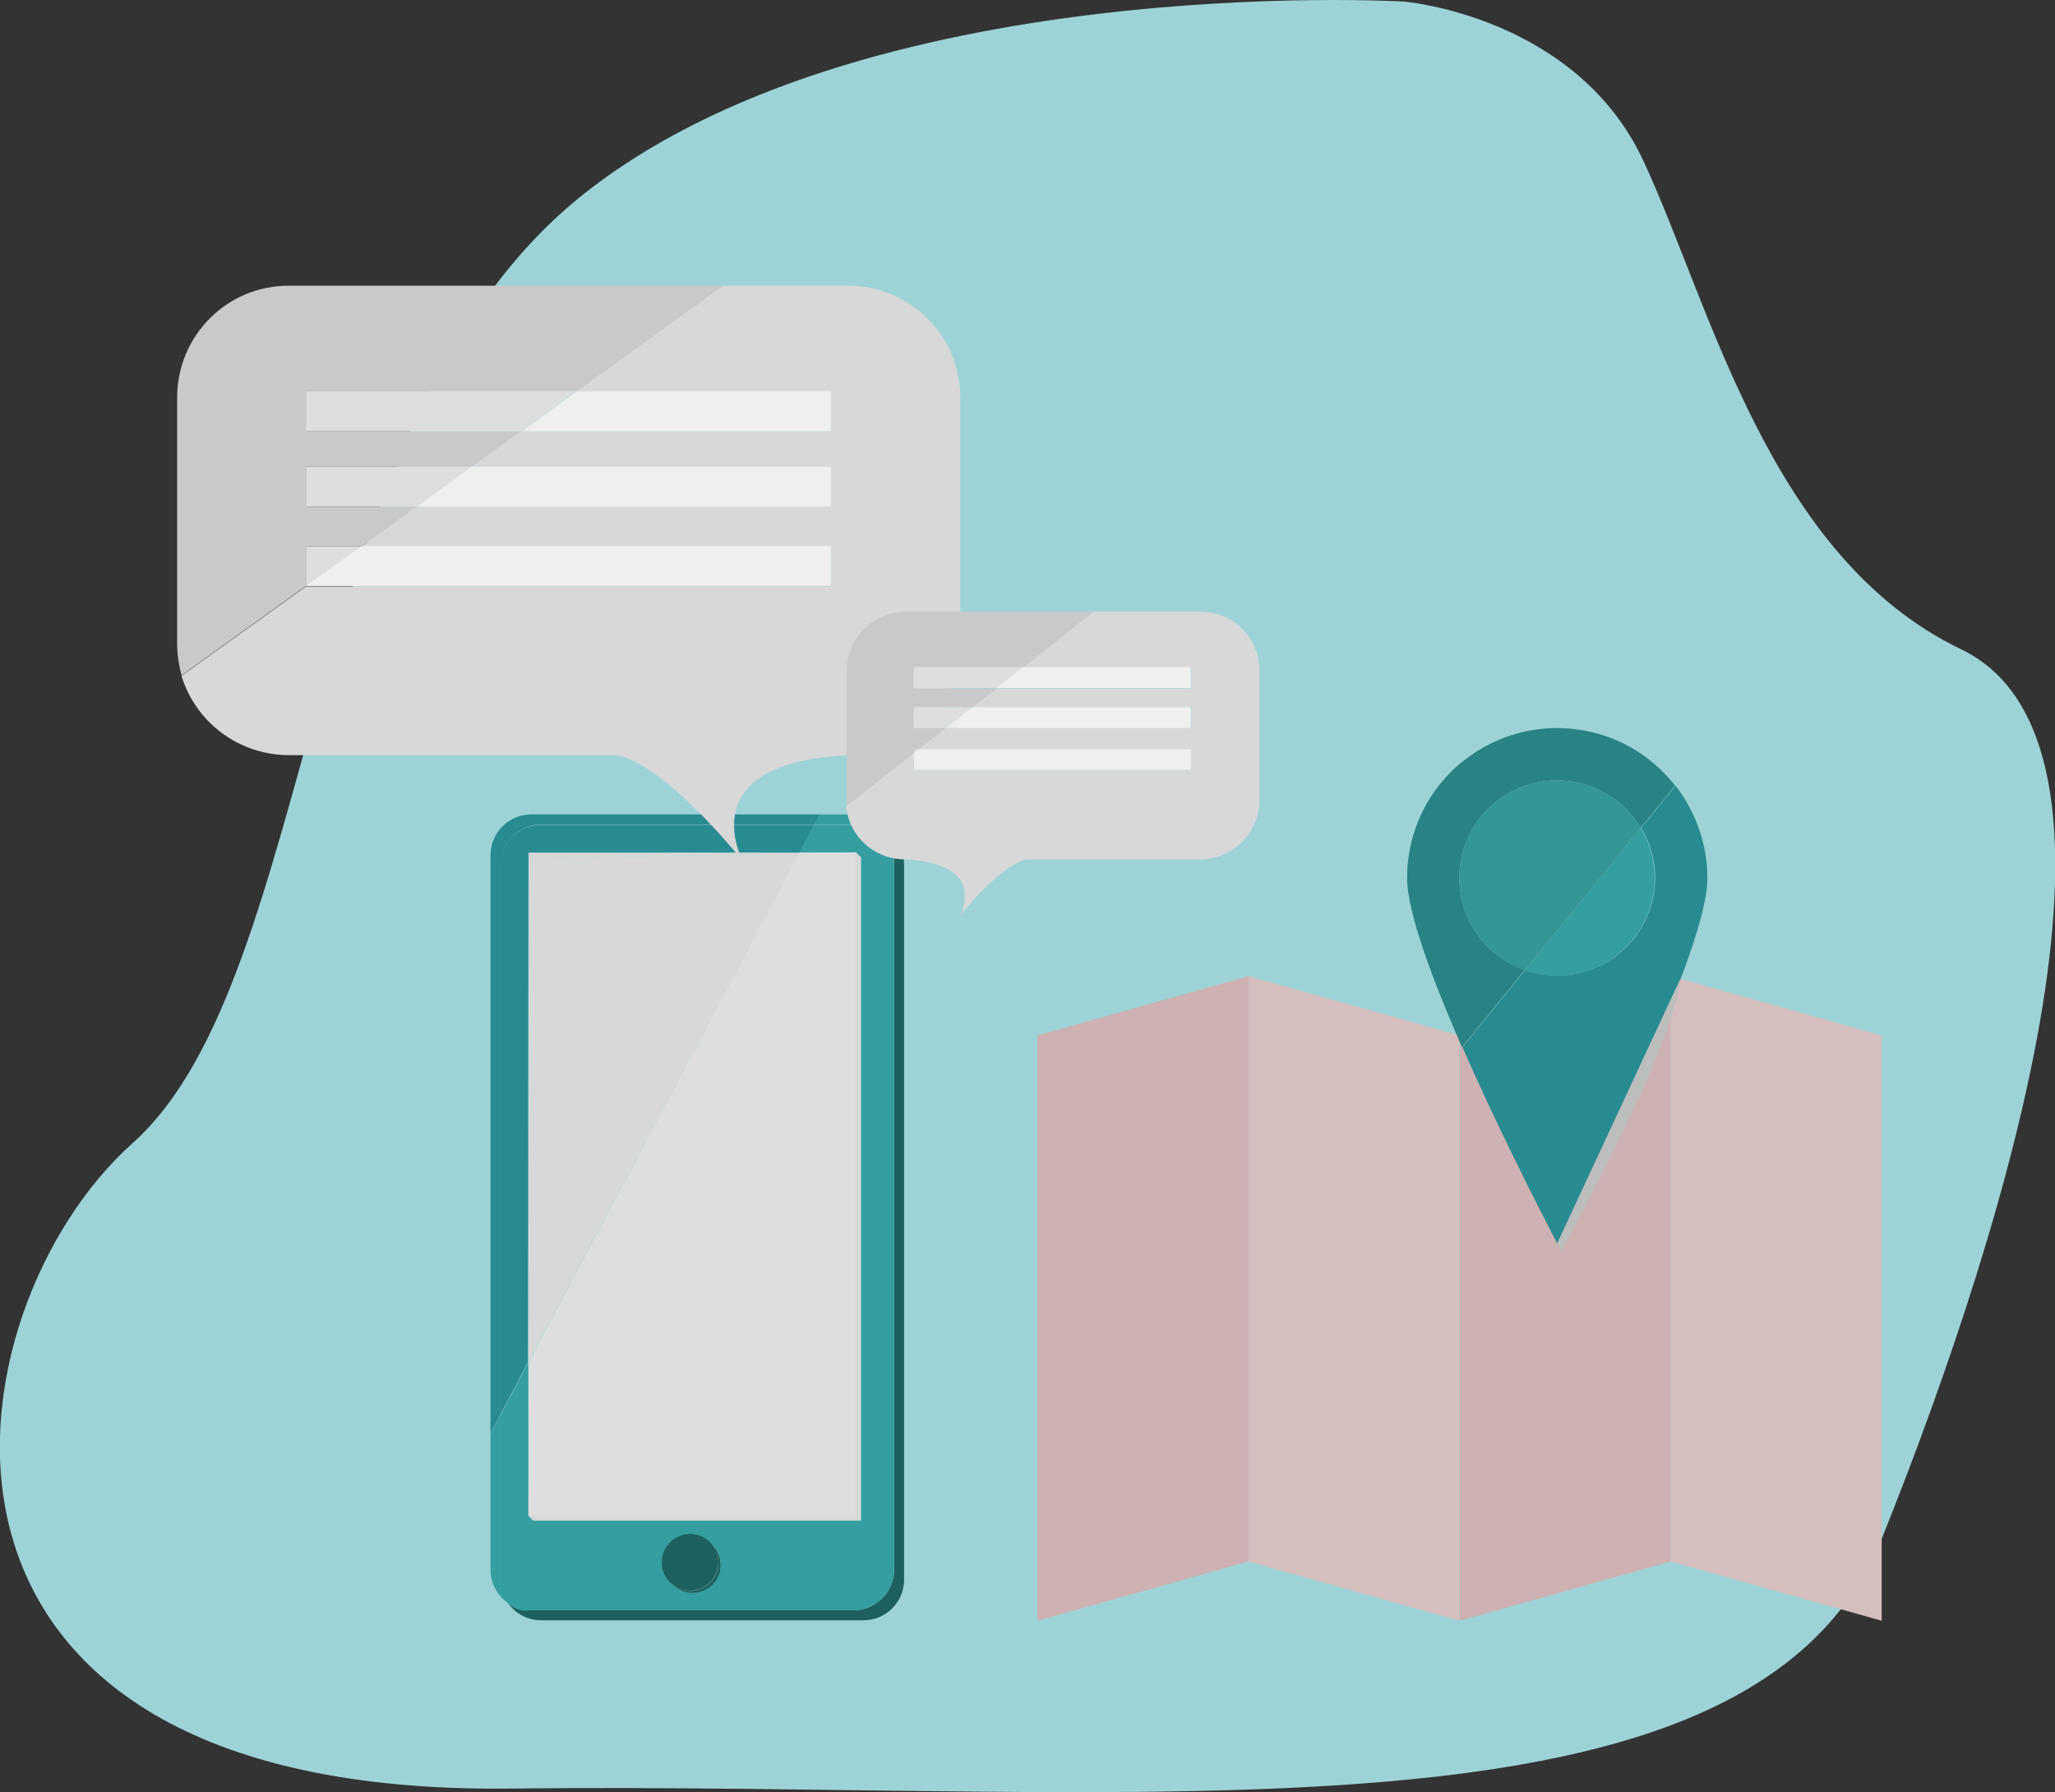 <?xml version="1.0" encoding="utf-8"?>
<!-- Generator: Adobe Illustrator 24.3.0, SVG Export Plug-In . SVG Version: 6.00 Build 0)  -->
<svg version="1.1" id="Layer_1" xmlns="http://www.w3.org/2000/svg" xmlns:xlink="http://www.w3.org/1999/xlink" x="0px" y="0px"
	 viewBox="0 0 471.5 411.2" style="enable-background:new 0 0 471.5 411.2;" xml:space="preserve">
<rect x="0" y="0" width="471.5" height="411.2" fill="#333333" stroke="none"/>
<style type="text/css">
	.st0{fill:#9DD3D6;}
	.st1{fill:#298B92;}
	.st2{fill:#D8D8D8;}
	.st3{fill:#1E605F;}
	.st4{fill:#349EA0;}
	.st5{fill:#DEDEDE;}
	.st6{fill:#C9C9C9;}
	.st7{fill:#EFEFEE;}
	.st8{fill:#CEB1B2;}
	.st9{fill:#D4BEBE;}
	.st10{fill:#298384;}
	.st11{fill:#349695;}
	.st12{fill:#BCBDBD;}
</style>
<g id="Group_459" transform="translate(-3146.059 -896.241)">
	<path id="Path_1605" class="st0" d="M3468.2,896.6c0,0-125.1-7.4-189.5,45.2s-59.3,178.4-102.2,216.7s-60.7,149.8,86.6,148.1
		s285.1,16.6,314.9-57.8s62.1-182.4,18-203.6s-57.4-78.9-72.9-112.1S3468.2,896.6,3468.2,896.6z"/>
	<g id="Group_452">
		<path id="Path_1606" class="st1" d="M3260.9,1094.7c0-5.1,4.2-9.3,9.3-9.3l0,0h62.8l1.2-2.3h-66.3c-5.1,0-9.3,4.2-9.3,9.3
			c0,0,0,0,0,0v132.7l2.3-4.3L3260.9,1094.7z"/>
		<path id="Path_1607" class="st1" d="M3267.3,1091.9h62.2l3.4-6.4h-62.8c-5.1,0-9.3,4.2-9.3,9.3v0v126.1l6.4-12.1L3267.3,1091.9z"
			/>
		<path id="Path_1608" class="st2" d="M3267.3,1208.8l0.3-0.5l0.9-115.3l61-0.9l0.1-0.2h-62.2L3267.3,1208.8z"/>
		<path id="Path_1609" class="st2" d="M3268.4,1093l-0.9,115.3l61.9-116.2L3268.4,1093z"/>
		<path id="Path_1610" class="st3" d="M3351.2,1256.4c0,5.1-4.2,9.3-9.3,9.3h-74c-1.9,0-3.8-0.6-5.3-1.7c1.7,2.5,4.6,4,7.6,4h74
			c5.1,0,9.3-4.2,9.3-9.3v0v-163.9c0-3-1.5-5.9-4-7.6c1.1,1.6,1.7,3.4,1.7,5.3L3351.2,1256.4z"/>
		<path id="Path_1611" class="st4" d="M3262.6,1264c-1.1-1.6-1.7-3.4-1.7-5.3v-37.8l-2.3,4.3v31.3
			C3258.6,1259.4,3260.1,1262.3,3262.6,1264z"/>
		<path id="Path_1612" class="st4" d="M3344.2,1085.4c1.9,0,3.8,0.6,5.3,1.7c-1.7-2.5-4.6-4-7.6-4h-7.8l-1.2,2.3H3344.2z"/>
		<path id="Path_1613" class="st4" d="M3332.9,1085.4l-3.4,6.4h13l1.1,1.1v152.2h-75.2l-1.1-1.1v-35.2l-6.4,12.1v37.8
			c-0.6,3.3,1.6,6.5,4.9,7c0.7,0.1,1.4,0.1,2.1,0h74c5.1,0,9.3-4.2,9.3-9.3v-163.9c0.6-3.3-1.6-6.5-5-7c-0.7-0.1-1.4-0.1-2.1,0
			H3332.9z M3304.9,1261.7c-3.6,0-6.5-2.9-6.5-6.5c0-3.6,2.9-6.5,6.5-6.5c3.6,0,6.5,2.9,6.5,6.5c0,0,0,0,0,0
			C3311.4,1258.8,3308.5,1261.7,3304.9,1261.7C3304.9,1261.7,3304.9,1261.7,3304.9,1261.7z"/>
		<path id="Path_1614" class="st2" d="M3267.3,1244l1.1,1.1h75.2V1093l-1.1-1.1V1244H3267.3z"/>
		<path id="Path_1615" class="st3" d="M3309.5,1250.7c2.2,2.8,1.8,6.8-1,9.1c-2.6,2.1-6.3,1.9-8.6-0.5c2.2,2.8,6.3,3.2,9.1,1
			s3.2-6.3,1-9.1C3309.8,1251,3309.6,1250.9,3309.5,1250.7z"/>
		<path id="Path_1616" class="st3" d="M3304.9,1248.8c1.7,0,3.4,0.7,4.6,1.9c-2.2-2.8-6.3-3.2-9.1-1s-3.2,6.3-1,9.1
			c0.1,0.2,0.3,0.4,0.5,0.5c-2.2-2.8-1.8-6.8,1-9.1C3302,1249.3,3303.4,1248.8,3304.9,1248.8L3304.9,1248.8z"/>
		<path id="Path_1617" class="st3" d="M3310.9,1254.7c0-3.6-2.9-6.5-6.5-6.5c-3.6,0-6.5,2.9-6.5,6.5c0,3.6,2.9,6.5,6.5,6.5l0,0
			C3308,1261.2,3310.8,1258.3,3310.9,1254.7C3310.9,1254.8,3310.9,1254.7,3310.9,1254.7z"/>
		<path id="Path_1618" class="st2" d="M3342.5,1091.9h-13l-0.1,0.2L3342.5,1091.9z"/>
		<path id="Path_1619" class="st5" d="M3267.3,1208.8v35.2l0.3-35.7L3267.3,1208.8z"/>
		<path id="Path_1620" class="st5" d="M3267.6,1208.3l-0.3,35.7h75.2v-152.2l-13.1,0.2L3267.6,1208.3z"/>
	</g>
	<g id="Group_453">
		<path id="Path_1621" class="st6" d="M3216.4,1021.6h12.6l12.6-9.1h-25.2v-9.2h37.9l11.3-8.1h-49.2V986h62l33.6-24.2h-99.6
			c-14.1-0.1-25.6,11.3-25.7,25.5c0,0,0,0,0,0v56.7c0,2.4,0.4,4.9,1,7.2l28.7-20.6L3216.4,1021.6z"/>
		<path id="Path_1622" class="st5" d="M3216.4,995.2h49.2l12.7-9.2h-62V995.2z"/>
		<path id="Path_1623" class="st5" d="M3216.4,1012.5h25.2l12.7-9.2h-37.9V1012.5z"/>
		<path id="Path_1624" class="st5" d="M3216.4,1030.6l12.6-9h-12.6V1030.6z"/>
		<path id="Path_1625" class="st2" d="M3212.4,1069.5h75.1c0,0,9.2,0.3,29,24.3c0,0-12.6-23.1,25.2-24.3h-1
			c14.1,0.1,25.6-11.3,25.7-25.5v-56.7c-0.1-14.1-11.6-25.5-25.7-25.5H3312l-33.6,24.2h58.3v9.2h-71.1l-11.3,8.1h82.4v9.2h-95.1
			l-12.6,9.1h107.7v9.2h-120.3v-0.1l-28.7,20.6C3191,1062.1,3201,1069.5,3212.4,1069.5z"/>
		<path id="Path_1626" class="st7" d="M3336.7,995.2V986h-58.3l-12.7,9.2H3336.7z"/>
		<path id="Path_1627" class="st7" d="M3336.7,1012.5v-9.2h-82.4l-12.7,9.2H3336.7z"/>
		<path id="Path_1628" class="st7" d="M3216.4,1030.7h120.3v-9.2H3229l-12.6,9L3216.4,1030.7z"/>
	</g>
	<g id="Group_454">
		<path id="Path_1629" class="st6" d="M3355.8,1068.1h1.2l6.1-4.8h-7.2v-4.8h13.4l5.5-4.3h-18.8v-4.8h25l16.2-12.8h-43.3
			c-7.5,0-13.5,6-13.6,13.4v30c0,0.5,0,0.9,0.1,1.4l15.6-12.3V1068.1z"/>
		<path id="Path_1630" class="st5" d="M3355.8,1054.1h18.8l6.1-4.8h-25V1054.1z"/>
		<path id="Path_1631" class="st5" d="M3355.8,1063.3h7.2l6.1-4.8h-13.4V1063.3z"/>
		<path id="Path_1632" class="st5" d="M3355.8,1069l1.2-0.9h-1.2V1069z"/>
		<path id="Path_1633" class="st2" d="M3353.6,1093.4h-0.5c20,0.7,13.3,12.8,13.3,12.8c10.5-12.7,15.3-12.8,15.3-12.8h39.7
			c6,0,11.3-3.9,13-9.6c0.4-1.2,0.6-2.5,0.6-3.8v-30c0-7.5-6.1-13.5-13.6-13.4H3397l-16.2,12.8h38.6v4.8h-44.7l-5.5,4.3h50.2v4.8
			H3363l-6.1,4.8h62.4v4.8h-63.5v-3.9l-15.6,12.3C3340.9,1088.2,3346.7,1093.4,3353.6,1093.4z"/>
		<path id="Path_1634" class="st7" d="M3393.3,1054.1h26v-4.8h-38.6l-6.1,4.8L3393.3,1054.1z"/>
		<path id="Path_1635" class="st7" d="M3406,1063.3h13.3v-4.8h-50.2l-6.1,4.8H3406z"/>
		<path id="Path_1636" class="st7" d="M3355.8,1072.9h63.5v-4.8h-62.4l-1.2,0.9L3355.8,1072.9z"/>
	</g>
	<g id="Group_458">
		<g id="Group_457">
			<g id="Group_455">
				<path id="Path_1637" class="st8" d="M3432.5,1254.5l-48.4,13.6v-134.3l48.4-13.6V1254.5z"/>
				<path id="Path_1638" class="st9" d="M3432.5,1254.5l48.4,13.6v-134.3l-48.4-13.6V1254.5z"/>
				<path id="Path_1639" class="st8" d="M3529.4,1254.5l-48.4,13.6v-134.3l48.4-13.6V1254.5z"/>
				<path id="Path_1640" class="st9" d="M3529.4,1254.5l48.4,13.6v-134.3l-48.4-13.6V1254.5z"/>
			</g>
			<g id="Group_456">
				<path id="Path_1641" class="st1" d="M3522.6,1086.2c6.4,10.6,2.9,24.4-7.7,30.7c-5.7,3.4-12.6,4.1-18.9,1.9l-14.4,17.7
					c9.8,22.4,21.8,45.1,21.8,45.1s34.4-64.9,34.4-83.9c0-7.7-2.6-15.1-7.3-21.2L3522.6,1086.2z"/>
				<path id="Path_1642" class="st4" d="M3503.3,1120.1c12.4,0,22.4-10,22.4-22.4c0-4.1-1.1-8-3.2-11.5l-26.6,32.7
					C3498.3,1119.7,3500.8,1120.1,3503.3,1120.1z"/>
				<path id="Path_1643" class="st10" d="M3480.9,1097.7c0-12.4,10-22.4,22.4-22.4c7.9,0,15.2,4.1,19.2,10.9l7.9-9.7
					c-11.7-15-33.3-17.6-48.3-5.9c-8.4,6.5-13.2,16.5-13.2,27.1c0,7.8,5.8,23.3,12.6,38.8l14.4-17.7
					C3486.9,1115.7,3480.9,1107.2,3480.9,1097.7z"/>
				<path id="Path_1644" class="st11" d="M3503.3,1075.3c-12.4,0-22.4,10-22.4,22.4c0,9.5,6,18,15,21.2l26.6-32.7
					C3518.5,1079.4,3511.2,1075.3,3503.3,1075.3z"/>
			</g>
		</g>
		<path id="Path_1645" class="st12" d="M3503.3,1181.6l0.9,1.9c0,0,25.3-45.2,27.4-62.7"/>
	</g>
</g>
</svg>
